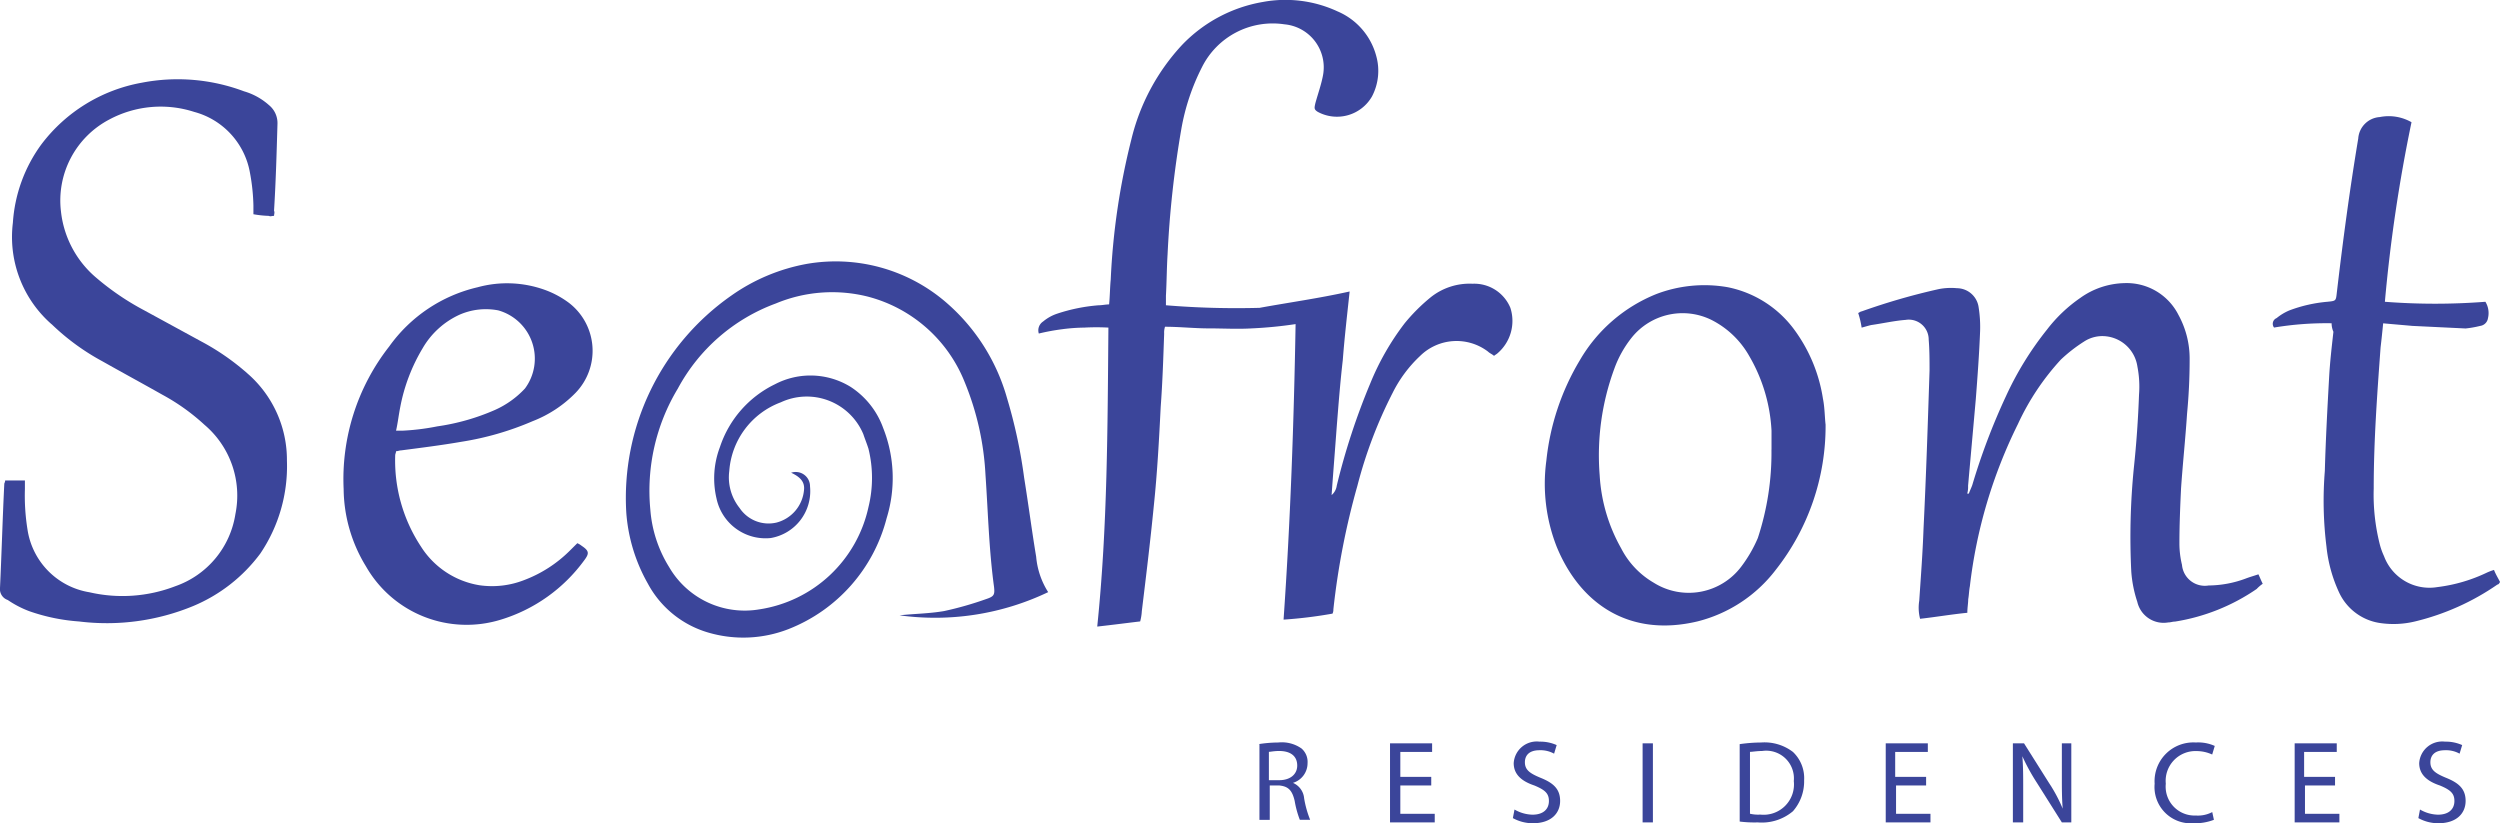 <svg xmlns="http://www.w3.org/2000/svg" width="152.563" height="50.24" viewBox="0 0 152.563 50.24">
  <defs>
    <style>
      .cls-1 {
        fill: #3b459a;
      }
    </style>
  </defs>
  <g id="Group_7378" data-name="Group 7378" transform="translate(0 -0.371)">
    <g id="Group_3" data-name="Group 3" transform="translate(0 0.371)">
      <g id="Group_1" data-name="Group 1">
        <path id="Path_1" data-name="Path 1" class="cls-1" d="M139.848,18.159c-.157,1.468-.315,2.831-.419,4.194-.157,1.363-.262,2.726-.367,4.037-.1,1.363-.21,2.726-.315,4.194a.911.911,0,0,0,.315-.577,41.362,41.362,0,0,1,2.045-6.239,15.86,15.86,0,0,1,2.1-3.67,11.147,11.147,0,0,1,1.573-1.573,3.8,3.8,0,0,1,2.569-.839,2.387,2.387,0,0,1,2.307,1.468,2.6,2.6,0,0,1-.786,2.779c-.052.052-.157.1-.21.157-.1-.1-.262-.157-.367-.262a3.17,3.17,0,0,0-4.142.262,7.909,7.909,0,0,0-1.678,2.254,27.379,27.379,0,0,0-2.149,5.662,45.753,45.753,0,0,0-1.468,7.549.57.57,0,0,1-.052.262,27.371,27.371,0,0,1-2.988.367c.419-6.029.629-12.006.734-18.035a25.552,25.552,0,0,1-2.674.262c-.891.052-1.73,0-2.621,0s-1.783-.1-2.674-.1a1.154,1.154,0,0,0-.052.419c-.052,1.468-.1,2.988-.21,4.456-.1,1.992-.21,4.037-.419,6.029-.21,2.15-.472,4.3-.734,6.449a3.139,3.139,0,0,1-.1.629c-.839.1-1.678.21-2.621.315.629-6.082.629-12.163.682-18.245a13.7,13.7,0,0,0-1.468,0,11.068,11.068,0,0,0-1.363.1,13.408,13.408,0,0,0-1.416.262.645.645,0,0,1,.262-.734,2.659,2.659,0,0,1,.839-.472A10.651,10.651,0,0,1,124.54,19c.21,0,.419-.052.629-.052.052-.524.052-1.049.1-1.52a42.559,42.559,0,0,1,1.258-8.546,12.893,12.893,0,0,1,3.093-5.767A8.9,8.9,0,0,1,134.553.491a7.549,7.549,0,0,1,4.561.577,4.1,4.1,0,0,1,2.359,2.726,3.361,3.361,0,0,1-.262,2.464,2.465,2.465,0,0,1-3.3.944c-.262-.157-.21-.262-.157-.524.157-.577.367-1.153.472-1.73a2.636,2.636,0,0,0-2.359-3.093,4.822,4.822,0,0,0-5.033,2.621,13.337,13.337,0,0,0-1.258,3.775,62.13,62.13,0,0,0-.839,7.654c-.052.839-.052,1.678-.1,2.516V19a52.363,52.363,0,0,0,5.715.157C136.074,18.841,137.961,18.579,139.848,18.159Z" transform="translate(-57.486 -0.371)"/>
        <path id="Path_2" data-name="Path 2" class="cls-1" d="M16.724,17.932c-.157,0-.21.052-.315,0a6.483,6.483,0,0,1-.944-.1V17.3a12.2,12.2,0,0,0-.21-1.992,4.683,4.683,0,0,0-3.408-3.722,6.646,6.646,0,0,0-5.19.472,5.582,5.582,0,0,0-2.936,5.61,6.169,6.169,0,0,0,2.15,4.037A16.074,16.074,0,0,0,8.808,23.7l3.46,1.887a14.627,14.627,0,0,1,2.988,2.1,6.983,6.983,0,0,1,2.254,5.19,9.518,9.518,0,0,1-1.625,5.662,9.8,9.8,0,0,1-4.089,3.2,13.8,13.8,0,0,1-6.973.944,11.615,11.615,0,0,1-3.041-.629,6.228,6.228,0,0,1-1.311-.682A.7.7,0,0,1,0,40.633c.1-2.1.157-4.247.262-6.344,0-.052.052-.1.052-.21H1.52V34.6a12.976,12.976,0,0,0,.157,2.464A4.562,4.562,0,0,0,5.452,40.9a8.968,8.968,0,0,0,5.243-.367,5.562,5.562,0,0,0,3.67-4.4,5.665,5.665,0,0,0-1.887-5.452,12.726,12.726,0,0,0-2.569-1.835c-1.206-.682-2.464-1.363-3.67-2.045A14.074,14.074,0,0,1,3.2,24.59,7.079,7.079,0,0,1,.786,18.352a9.1,9.1,0,0,1,1.73-4.771A9.857,9.857,0,0,1,8.65,9.806a11.5,11.5,0,0,1,6.239.524,3.919,3.919,0,0,1,1.52.839,1.415,1.415,0,0,1,.524,1.153c-.052,1.783-.1,3.513-.21,5.3C16.777,17.722,16.724,17.827,16.724,17.932Z" transform="translate(0 -4.758)"/>
        <path id="Path_3" data-name="Path 3" class="cls-1" d="M222.958,53.432c-1,.1-1.94.262-2.883.367a2.676,2.676,0,0,1-.052-1.1c.1-1.468.21-2.936.262-4.4.157-3.2.262-6.4.367-9.647,0-.629,0-1.258-.052-1.887a1.215,1.215,0,0,0-1.415-1.206c-.681.052-1.363.21-2.1.315-.21.052-.367.1-.577.157a5.487,5.487,0,0,0-.21-.891c.1-.052.157-.1.21-.1a39.949,39.949,0,0,1,4.718-1.363,3.886,3.886,0,0,1,1.1-.052,1.346,1.346,0,0,1,1.311,1.1,7.675,7.675,0,0,1,.1,1.52c-.052,1.363-.157,2.779-.262,4.142-.157,1.783-.315,3.513-.472,5.3a1.451,1.451,0,0,1-.052.472h.1c.052-.157.157-.367.21-.524a39.41,39.41,0,0,1,2.045-5.4,19.53,19.53,0,0,1,2.517-4.089,8.987,8.987,0,0,1,2.045-1.94,4.8,4.8,0,0,1,2.674-.891,3.538,3.538,0,0,1,3.3,1.94,5.539,5.539,0,0,1,.682,2.726q0,1.651-.157,3.3c-.1,1.52-.262,3.041-.367,4.561-.052,1.1-.1,2.254-.1,3.355a5.6,5.6,0,0,0,.157,1.311,1.4,1.4,0,0,0,1.625,1.258,6.607,6.607,0,0,0,2.254-.419c.262-.1.472-.157.786-.262.1.21.157.367.262.577a2.277,2.277,0,0,0-.367.315,12.164,12.164,0,0,1-4.981,1.992c-.157,0-.262.052-.419.052a1.647,1.647,0,0,1-1.887-1.258,7.592,7.592,0,0,1-.367-1.835,42.74,42.74,0,0,1,.157-6.344c.157-1.468.262-2.988.315-4.456a6.407,6.407,0,0,0-.1-1.73,2.168,2.168,0,0,0-1.887-1.835,2.038,2.038,0,0,0-1.363.315,9.343,9.343,0,0,0-1.416,1.1,15.152,15.152,0,0,0-2.621,3.932,30.01,30.01,0,0,0-2.936,9.909c-.052.262-.052.524-.1.786C223.011,52.855,222.958,53.117,222.958,53.432Z" transform="translate(-102.901 -16.037)"/>
        <path id="Path_4" data-name="Path 4" class="cls-1" d="M98.6,51a16,16,0,0,1-9.07,1.416c.891-.1,1.783-.1,2.726-.262a20.671,20.671,0,0,0,2.569-.734c.472-.157.524-.262.472-.734-.315-2.307-.367-4.614-.524-6.868a17.116,17.116,0,0,0-1.258-5.61,8.734,8.734,0,0,0-5.924-5.243,8.942,8.942,0,0,0-5.61.419A11.166,11.166,0,0,0,76,38.577a12.079,12.079,0,0,0-1.678,7.392,7.744,7.744,0,0,0,1.153,3.513,5.33,5.33,0,0,0,5.5,2.569,8.039,8.039,0,0,0,6.658-6.239,7.454,7.454,0,0,0,0-3.565c-.1-.315-.21-.577-.315-.891a3.743,3.743,0,0,0-5.033-1.94,4.843,4.843,0,0,0-3.146,4.194,3,3,0,0,0,.629,2.254,2.124,2.124,0,0,0,2.254.891,2.254,2.254,0,0,0,1.678-1.992c.052-.472-.21-.786-.786-1.049a.872.872,0,0,1,1.153.839A2.9,2.9,0,0,1,81.661,47.7a3.059,3.059,0,0,1-3.3-2.412,5.367,5.367,0,0,1,.21-3.146,6.533,6.533,0,0,1,3.355-3.827,4.669,4.669,0,0,1,4.614.157,5.01,5.01,0,0,1,1.992,2.516,8.281,8.281,0,0,1,.21,5.5,9.921,9.921,0,0,1-5.977,6.763,7.579,7.579,0,0,1-4.928.21,6.121,6.121,0,0,1-3.67-2.988,10.281,10.281,0,0,1-1.311-4.3,15.066,15.066,0,0,1,6.4-13.264,11.576,11.576,0,0,1,4.614-1.94,10.316,10.316,0,0,1,8.388,2.254,12.015,12.015,0,0,1,3.827,5.924,31.067,31.067,0,0,1,1.049,4.876c.262,1.625.472,3.25.734,4.823A4.788,4.788,0,0,0,98.6,51Z" transform="translate(-34.635 -14.865)"/>
        <path id="Path_5" data-name="Path 5" class="cls-1" d="M196.96,42.075a14.165,14.165,0,0,1-3.041,8.86,8.653,8.653,0,0,1-4.771,3.146c-4.194,1-7.182-1.1-8.6-4.561a10.524,10.524,0,0,1-.629-5.243,14.923,14.923,0,0,1,2.045-6.134,9.479,9.479,0,0,1,4.666-4.037,8.234,8.234,0,0,1,4.351-.419,6.663,6.663,0,0,1,4.089,2.621A9.536,9.536,0,0,1,196.8,40.5C196.908,41.027,196.908,41.656,196.96,42.075Zm-3.3,1.52V42.442a10.039,10.039,0,0,0-1.363-4.561,5.491,5.491,0,0,0-2.307-2.2,3.982,3.982,0,0,0-4.876,1.1,6.677,6.677,0,0,0-1.049,1.887,15.3,15.3,0,0,0-.891,6.5,10.22,10.22,0,0,0,1.311,4.456,5.129,5.129,0,0,0,1.992,2.1,4.011,4.011,0,0,0,5.348-1,8.208,8.208,0,0,0,1-1.73A16.642,16.642,0,0,0,193.657,43.6Z" transform="translate(-85.553 -16.161)"/>
        <path id="Path_6" data-name="Path 6" class="cls-1" d="M54.253,49.208a1.145,1.145,0,0,1,.262.157c.472.315.472.472.157.891a9.849,9.849,0,0,1-5.085,3.617,7.072,7.072,0,0,1-8.231-3.25,9.168,9.168,0,0,1-1.363-4.718,13.119,13.119,0,0,1,2.779-8.7,9.182,9.182,0,0,1,5.4-3.617,6.8,6.8,0,0,1,4.089.157,5.688,5.688,0,0,1,1.468.786,3.688,3.688,0,0,1,.419,5.5,7.38,7.38,0,0,1-2.621,1.73,17.992,17.992,0,0,1-4.351,1.258c-1.206.21-2.464.367-3.67.524-.1,0-.21.052-.315.052,0,.1-.052.157-.052.262a9.525,9.525,0,0,0,1.573,5.557,5.215,5.215,0,0,0,3.565,2.359A5.377,5.377,0,0,0,51,51.462a7.878,7.878,0,0,0,2.779-1.783ZM43.191,42.34h.419a14.325,14.325,0,0,0,2.1-.262,13.476,13.476,0,0,0,3.513-1,5.619,5.619,0,0,0,1.835-1.311A3.059,3.059,0,0,0,49.429,35a4,4,0,0,0-2.359.262,5.01,5.01,0,0,0-2.254,2.045,10.925,10.925,0,0,0-1.363,3.565C43.348,41.4,43.3,41.868,43.191,42.34Z" transform="translate(-19.022 -16.059)"/>
        <path id="Path_7" data-name="Path 7" class="cls-1" d="M268.144,26.539a19.455,19.455,0,0,0-3.513.262.375.375,0,0,1,.157-.577,3.131,3.131,0,0,1,.786-.472,8.673,8.673,0,0,1,2.307-.524c.524-.052.524-.052.577-.524.367-3.146.786-6.291,1.311-9.437a1.409,1.409,0,0,1,1.311-1.311,2.8,2.8,0,0,1,1.94.315,95.143,95.143,0,0,0-1.625,10.957,39.923,39.923,0,0,0,6.134,0,1.32,1.32,0,0,1,.157,1,.556.556,0,0,1-.472.472,6.411,6.411,0,0,1-.891.157l-3.25-.157c-.577-.052-1.154-.1-1.783-.157-.052.524-.1,1-.157,1.468-.21,2.883-.419,5.715-.419,8.6a12.359,12.359,0,0,0,.367,3.408,4.125,4.125,0,0,0,.262.734,2.957,2.957,0,0,0,3.251,1.887,9.732,9.732,0,0,0,3.041-.891,3.612,3.612,0,0,1,.419-.157c.1.262.262.524.367.734q-.078.157-.157.157a15.009,15.009,0,0,1-5.033,2.254,5.606,5.606,0,0,1-2.1.1A3.28,3.28,0,0,1,268.616,43a8.753,8.753,0,0,1-.786-2.831,22.642,22.642,0,0,1-.1-4.614c.052-1.887.157-3.827.262-5.715.052-.944.157-1.835.262-2.779A1.313,1.313,0,0,1,268.144,26.539Z" transform="translate(-125.857 -6.812)"/>
      </g>
      <g id="Group_2" data-name="Group 2" transform="translate(76.805 45.259)">
        <path id="Path_8" data-name="Path 8" class="cls-1" d="M146.5,86.9a7.945,7.945,0,0,1,1.206-.1,2.083,2.083,0,0,1,1.416.367,1.08,1.08,0,0,1,.367.891,1.257,1.257,0,0,1-.891,1.206h0a1.129,1.129,0,0,1,.682.944,6.262,6.262,0,0,0,.367,1.311h-.629a5.935,5.935,0,0,1-.315-1.153c-.157-.682-.419-.891-.944-.944h-.577v2.1h-.629V86.9Zm.629,2.2h.629c.682,0,1.1-.367,1.1-.891,0-.629-.472-.891-1.1-.891-.315,0-.524.052-.629.052Z" transform="translate(-146.5 -86.748)"/>
        <path id="Path_9" data-name="Path 9" class="cls-1" d="M164.264,89.469h-1.835V91.2h2.1v.524H161.8V86.9h2.569v.524h-1.94v1.52h1.887v.524Z" transform="translate(-153.779 -86.795)"/>
        <path id="Path_10" data-name="Path 10" class="cls-1" d="M176.2,90.842a2.273,2.273,0,0,0,1.1.315c.629,0,1-.315,1-.839,0-.472-.262-.682-.891-.944-.786-.262-1.258-.682-1.258-1.363a1.408,1.408,0,0,1,1.573-1.311,2.434,2.434,0,0,1,1.049.21l-.157.524a1.7,1.7,0,0,0-.891-.21c-.682,0-.891.367-.891.734,0,.472.315.682.944.944.786.315,1.206.682,1.206,1.416s-.524,1.363-1.678,1.363a2.538,2.538,0,0,1-1.206-.315Z" transform="translate(-160.582 -86.7)"/>
        <path id="Path_11" data-name="Path 11" class="cls-1" d="M191.829,86.9v4.823H191.2V86.9Z" transform="translate(-167.765 -86.795)"/>
        <path id="Path_12" data-name="Path 12" class="cls-1" d="M202.5,86.9a9.487,9.487,0,0,1,1.311-.1,2.855,2.855,0,0,1,1.94.577,2.2,2.2,0,0,1,.682,1.73,2.763,2.763,0,0,1-.682,1.887,2.945,2.945,0,0,1-2.15.682,7.04,7.04,0,0,1-1.1-.052Zm.629,4.247a2.162,2.162,0,0,0,.629.052,1.851,1.851,0,0,0,2.045-2.045,1.691,1.691,0,0,0-1.94-1.835c-.315,0-.577.052-.734.052Z" transform="translate(-173.141 -86.748)"/>
        <path id="Path_13" data-name="Path 13" class="cls-1" d="M222.017,89.469h-1.887V91.2h2.1v.524H219.5V86.9h2.569v.524h-1.992v1.52h1.887v.524Z" transform="translate(-181.228 -86.795)"/>
        <path id="Path_14" data-name="Path 14" class="cls-1" d="M234.3,91.723V86.9h.682l1.52,2.412a9.282,9.282,0,0,1,.839,1.573h0c-.052-.629-.052-1.206-.052-1.992V86.9h.577v4.823h-.577l-1.52-2.412a12.457,12.457,0,0,1-.891-1.625h0c.052.629.052,1.206.052,1.992v2.045Z" transform="translate(-188.269 -86.795)"/>
        <path id="Path_15" data-name="Path 15" class="cls-1" d="M254.418,91.518a3.209,3.209,0,0,1-1.258.21,2.216,2.216,0,0,1-2.359-2.412,2.367,2.367,0,0,1,2.516-2.516,2.445,2.445,0,0,1,1.153.21l-.157.524a2.285,2.285,0,0,0-.944-.21,1.818,1.818,0,0,0-1.887,1.992,1.763,1.763,0,0,0,1.835,1.94,1.875,1.875,0,0,0,1-.21Z" transform="translate(-196.119 -86.748)"/>
        <path id="Path_16" data-name="Path 16" class="cls-1" d="M269.617,89.469h-1.887V91.2h2.1v.524H267.1V86.9h2.569v.524h-1.992v1.52h1.887v.524Z" transform="translate(-203.873 -86.795)"/>
        <path id="Path_17" data-name="Path 17" class="cls-1" d="M281.6,90.842a2.274,2.274,0,0,0,1.1.315c.629,0,1-.315,1-.839,0-.472-.262-.682-.891-.944-.786-.262-1.258-.682-1.258-1.363a1.408,1.408,0,0,1,1.573-1.311,2.434,2.434,0,0,1,1.049.21l-.157.524a1.7,1.7,0,0,0-.891-.21c-.681,0-.891.367-.891.734,0,.472.315.682.944.944.786.315,1.206.682,1.206,1.416s-.524,1.363-1.678,1.363a2.538,2.538,0,0,1-1.206-.315Z" transform="translate(-210.724 -86.7)"/>
      </g>
    </g>
  </g>
</svg>
